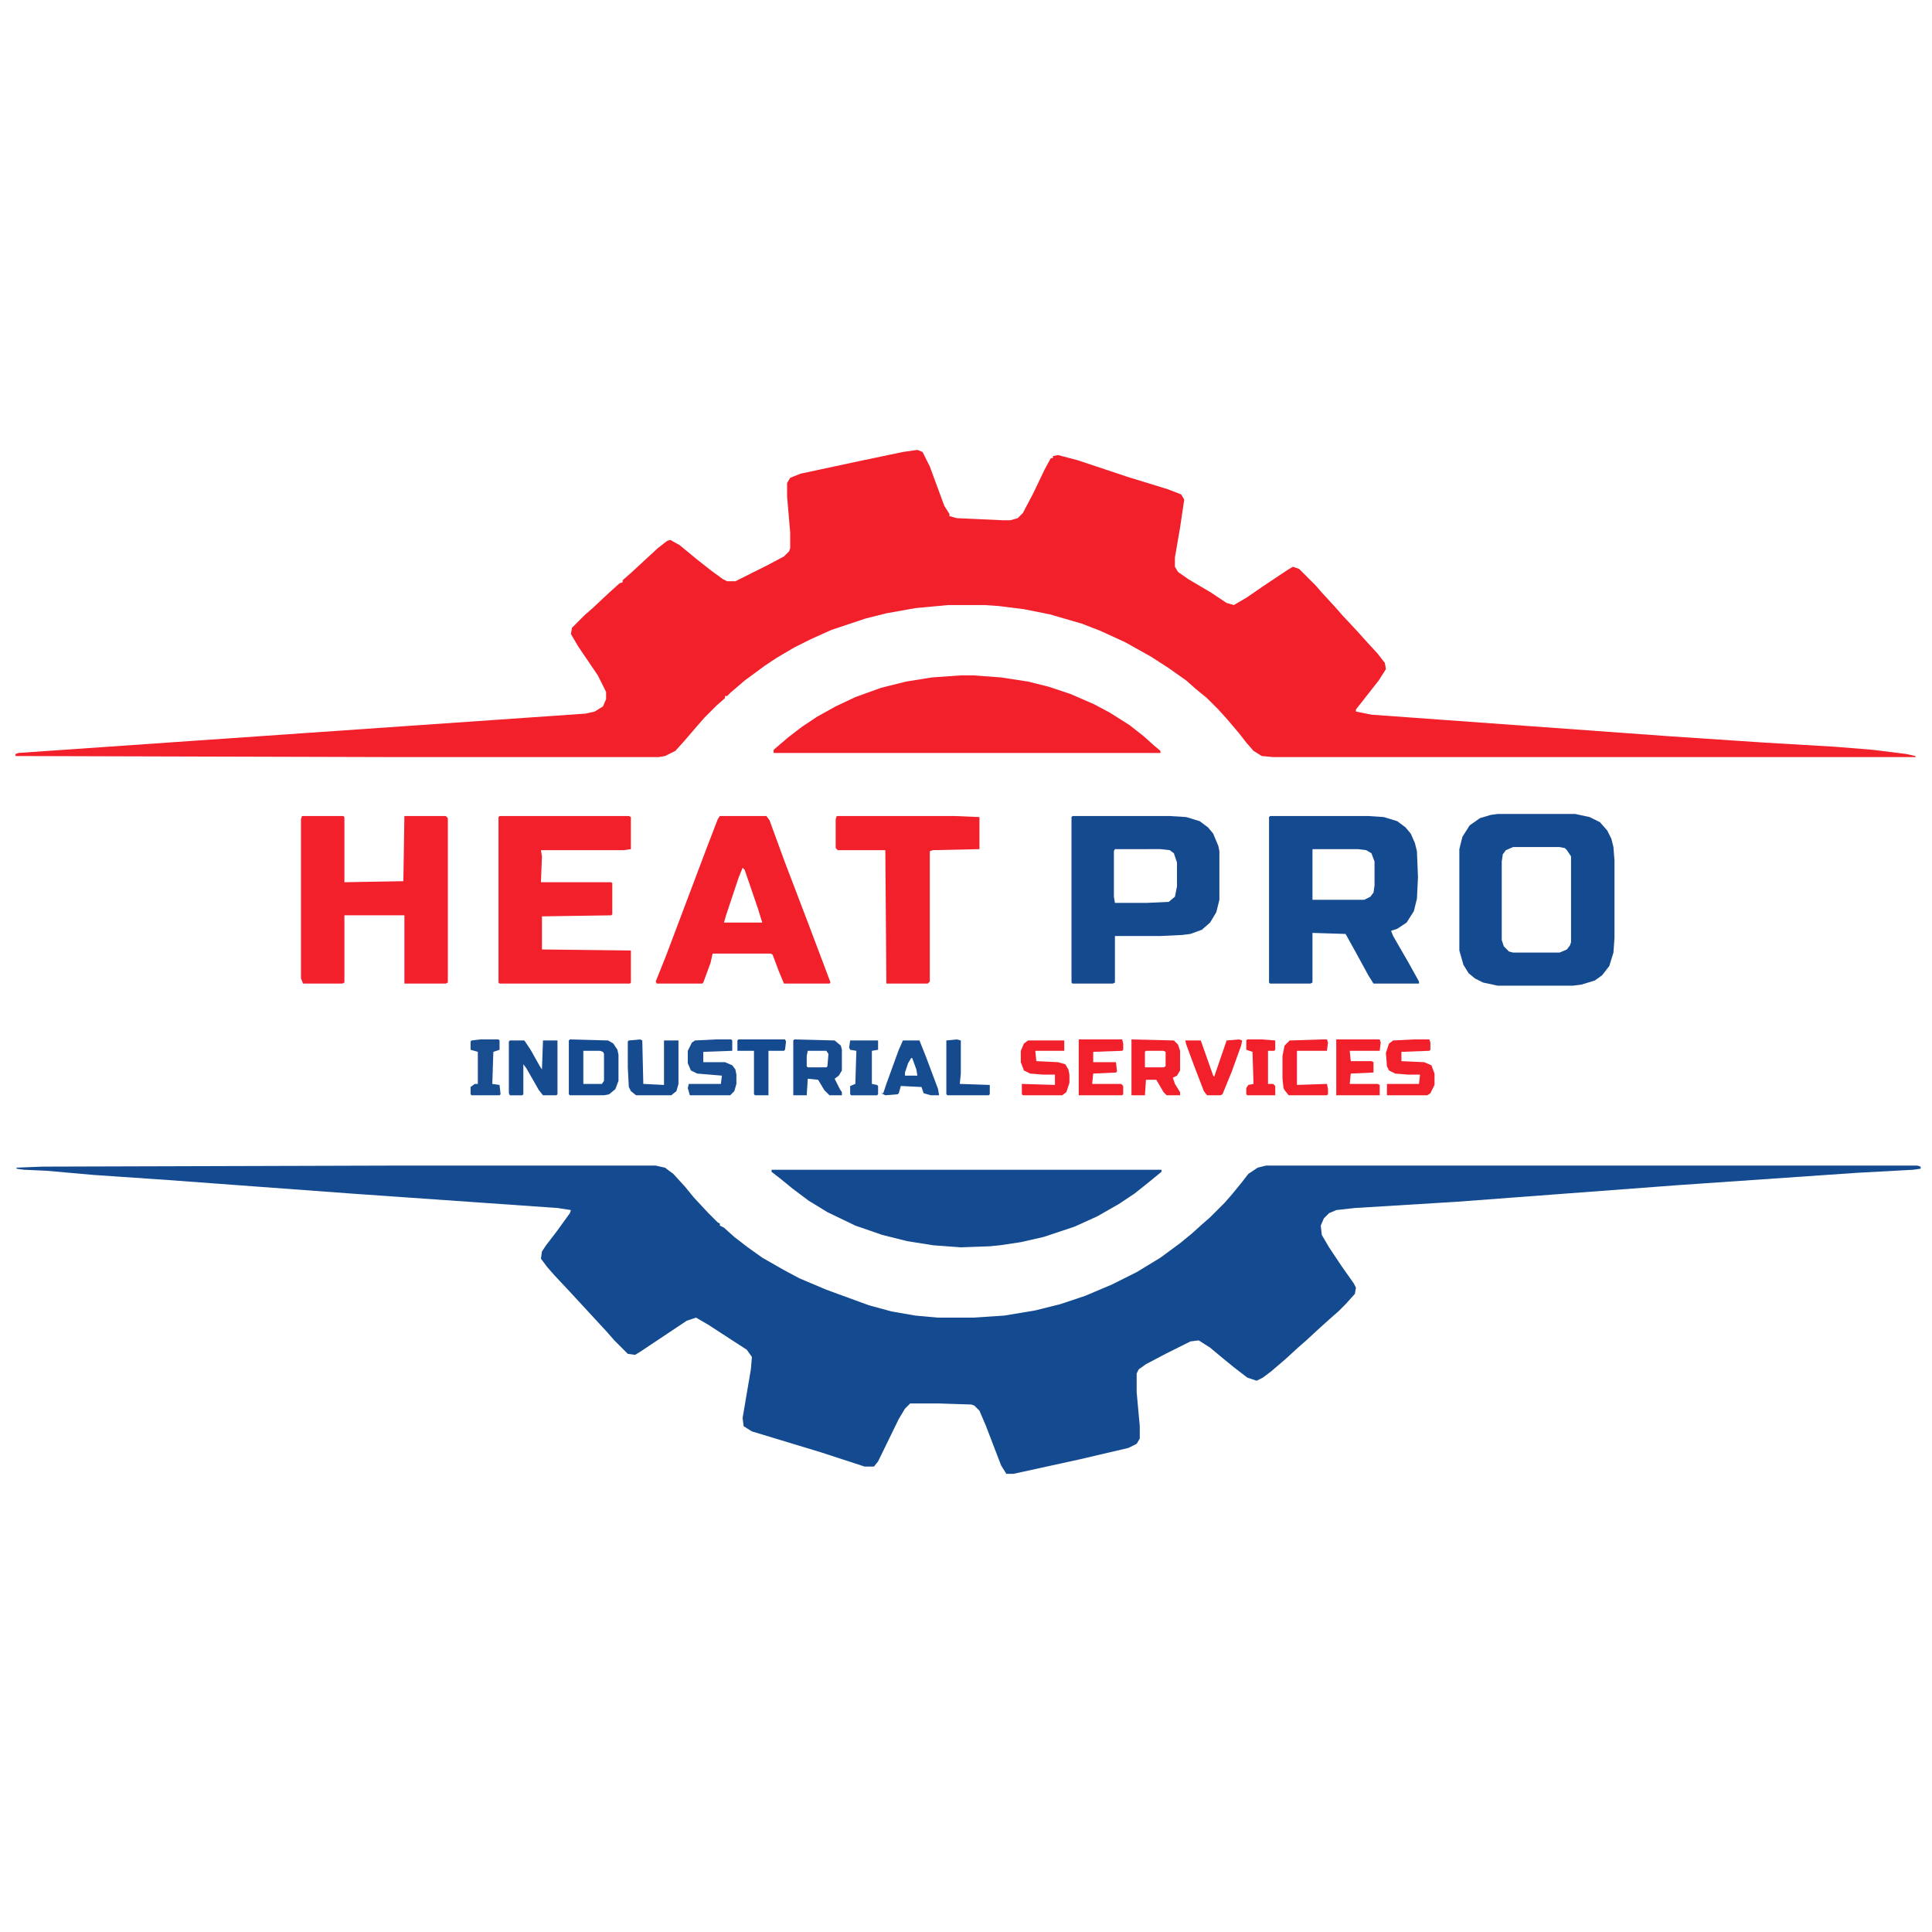 <?xml version="1.0" encoding="UTF-8"?>
<svg version="1.1" viewBox="0 0 1868 1052" width="1280" height="1280" xmlns="http://www.w3.org/2000/svg">
<path transform="translate(374,719)" d="m0 0h260l9 2 8 6 11 12 9 11 14 15 9 9 2 1v2l4 2 10 9 13 10 14 10 21 12 15 8 26 11 41 15 22 6 23 4 22 2h34l30-2 30-5 24-6 24-8 26-11 24-12 23-14 19-14 11-9 10-9 8-7 14-14 7-8 9-11 7-9 9-6 8-2h630l3 1v2l-7 1-55 3-174 12-213 16-98 6-18 2-7 3-5 5-3 7 1 9 7 12 12 18 12 17 2 4-1 6-9 10-7 7-8 7-10 9-13 12-8 7-12 11-14 12-8 6-6 3-9-3-13-10-11-9-12-10-11-7-8 1-24 12-19 10-7 5-2 4v18l3 33v12l-3 5-8 4-47 11-64 14h-7l-5-8-15-39-6-14-5-5-3-1-31-1h-28l-5 5-6 10-20 41-4 5h-9l-43-14-66-20-8-5-1-8 8-47 1-12-5-7-17-11-20-13-12-7-9 3-45 30-5 3-7-1-13-13-7-8-36-39-15-16-7-8-6-8 1-7 4-6 10-13 13-18 1-3-13-2-200-14-176-13-73-5-45-4-22-1-7-1v-1l25-1z" fill="#144A8F"/>
<path transform="translate(887,27)" d="m0 0 5 2 7 14 14 38 5 8v2l7 2 44 2h8l7-2 5-5 10-19 11-23 6-11h2v-2l5-1 19 5 48 16 39 12 13 5 3 5-4 27-5 29v9l3 5 10 7 22 13 15 10 7 2 12-7 16-11 24-16 5-3 6 2 16 16 7 8 12 13 7 8 14 15 9 10 11 12 7 9 1 6-7 11-22 28v2l15 3 290 21 90 6 68 4 37 3 32 4 9 2v1h-621l-11-1-8-5-7-8-7-9-11-13-9-10-11-11-11-9-9-8-17-12-17-11-25-14-24-11-18-7-31-9-25-5-24-3-15-1h-34l-32 3-28 5-20 5-33 11-20 9-16 8-17 10-12 8-19 14-14 12-3 3h-2v2l-8 7-12 12-7 8-12 14-9 10-10 5-6 1h-264l-358-1v-2l3-1 548-38 9-2 8-5 3-7v-7l-8-16-19-28-7-12 1-6 12-12 8-7 16-15 10-9 3-1v-2l8-7 26-24 9-7 3-1 9 5 17 14 14 11 11 8 4 2h8l32-16 15-8 5-5 1-3v-15l-3-35v-13l3-5 10-4 56-12 43-9z" fill="#F1202B"/>
<path transform="translate(929,245)" d="m0 0h12l27 2 26 4 20 5 21 7 23 10 15 8 19 12 14 11 10 9 6 5v2h-374v-3l14-12 13-10 15-10 18-10 19-9 25-9 24-6 25-4z" fill="#F1202B"/>
<path transform="translate(746,723)" d="m0 0h377v2l-11 9-15 12-15 10-21 12-22 10-30 10-22 5-20 3-10 1-28 1-27-2-25-4-24-6-26-9-27-13-18-11-16-12-11-9-9-7z" fill="#144A8F"/>
<path transform="translate(1228,381)" d="m0 0h95l15 1 13 4 8 6 5 6 4 9 2 8 1 25-1 21-3 12-7 11-9 6-6 2 2 5 15 26 10 18v2h-44l-5-8-12-22-10-18-32-1v48l-2 1h-39l-1-1v-160zm41 32v49h50l6-3 3-4 1-7v-23l-3-8-5-3-8-1z" fill="#144A8F"/>
<path transform="translate(1448,379)" d="m0 0h75l14 3 10 5 7 8 4 8 2 8 1 13v75l-1 14-4 13-7 9-7 5-13 4-8 1h-73l-14-3-8-4-6-5-5-8-4-14v-98l3-12 7-11 10-7 10-3zm15 32-7 3-3 4-1 7v76l2 6 5 5 4 1h45l7-3 3-4 1-3v-83l-4-6-2-2-5-1z" fill="#144A8F"/>
<path transform="translate(292,381)" d="m0 0h40l1 1v63l57-1 1-63h40l2 2v159l-2 1h-40v-66h-58v65l-2 1h-38l-2-5v-154z" fill="#F1202B"/>
<path transform="translate(1037,381)" d="m0 0h94l16 1 13 4 8 6 5 6 5 12 1 5v47l-3 12-6 10-8 7-11 4-8 1-21 1h-44v45l-2 1h-39l-1-1v-160zm41 32-1 2v44l1 6h30l22-1 6-5 2-10v-23l-3-9-4-3-9-1z" fill="#154A8F"/>
<path transform="translate(696,381)" d="m0 0h45l3 4 15 41 21 55 17 45 6 16-1 1h-44l-5-12-6-16-2-1h-56l-2 9-7 19-1 1h-44l-1-2 10-25 40-106 10-26zm22 50-4 10-12 36-2 7h37l-4-13-13-38z" fill="#F1202B"/>
<path transform="translate(483,381)" d="m0 0h125l2 1v31l-7 1h-80l1 6-1 25h68l1 1v30l-1 1-67 1v32l86 1v31l-1 1h-126l-1-1v-160z" fill="#F1202B"/>
<path transform="translate(809,381)" d="m0 0h114l24 1v31l-45 1-3 1v126l-2 2h-40l-1-129h-46l-2-2v-28z" fill="#F1202B"/>
<path transform="translate(493,598)" d="m0 0h14l6 9 9 16 2 3 1-28h14v52l-1 1h-13l-4-5-12-21-3-4v29l-1 1h-12l-1-2v-50z" fill="#164B90"/>
<path transform="translate(768,597)" d="m0 0 39 1 6 5 1 4v20l-3 5-4 3 5 10 2 3v3h-12l-5-5-6-10-10-1-1 16h-13v-53zm13 11-1 5v10l1 1h18l1-1 1-12-2-3z" fill="#164B90"/>
<path transform="translate(1094,597)" d="m0 0 41 1 4 4 2 6v19l-3 5-4 2 2 6 5 8v3h-13l-3-3-7-12h-10l-1 15h-13zm14 11-1 1v15h18l2-1v-14l-2-1z" fill="#F1202B"/>
<path transform="translate(551,597)" d="m0 0 37 1 5 3 4 6 1 5v25l-3 8-6 5-5 1h-33l-1-1v-52zm13 11v32h18l2-3v-26l-1-2-3-1z" fill="#144A8F"/>
<path transform="translate(692,597)" d="m0 0h15l1 1v10l-28 1v10h21l7 3 3 4 1 5v9l-2 7-4 4h-39l-2-7 1-4h31l1-8-24-2-6-3-3-7v-12l4-8 3-2z" fill="#184D91"/>
<path transform="translate(1367,597)" d="m0 0h15l1 3v7l-1 1-27 1v9l22 1 7 3 3 8v11l-4 8-3 2h-39v-11h31l1-9h-12l-12-1-6-3-2-4-1-13 3-9 4-3z" fill="#F1202B"/>
<path transform="translate(619,597)" d="m0 0 2 1 1 42 20 1v-43h14v42l-2 7-5 4h-34l-5-4-2-4-1-19v-25l1-1z" fill="#164B8F"/>
<path transform="translate(994,598)" d="m0 0h35v10h-28l1 10 21 1 7 2 3 5 1 5v8l-3 9-4 3h-38l-1-1v-10l32 1v-10h-12l-12-1-6-3-3-8v-11l3-7z" fill="#F1202B"/>
<path transform="translate(1043,597)" d="m0 0h42l1 4v6l-1 1-28 1v10h22l1 9-1 1-22 1-1 10h28l2 2v8l-1 1h-42z" fill="#F1202B"/>
<path transform="translate(1292,597)" d="m0 0h42l1 3-1 8h-29l1 10h20l2 1v10l-22 1-1 10h27l2 1v10h-42z" fill="#F1202B"/>
<path transform="translate(873,598)" d="m0 0h16l6 15 12 32 1 6h-8l-7-2-2-6-20-1-2 7-1 1-12 1-4-2h2l3-9 12-33zm8 17-3 5-3 9v3h12l-1-6-4-11z" fill="#164C90"/>
<path transform="translate(1198,597)" d="m0 0 3 1-1 5-9 25-9 22-2 1h-13l-3-4-10-26-7-19-1-4h15l12 34 1 1 12-35z" fill="#F1202B"/>
<path transform="translate(1278,597)" d="m0 0h5l1 3-1 8h-29v33l29-1 1 5v5l-1 1h-37l-4-5-1-2-1-9v-22l2-10 5-5z" fill="#F1202B"/>
<path transform="translate(714,597)" d="m0 0h45l1 2-1 8-1 1h-15v43h-13l-1-1v-42h-16v-10z" fill="#144A8F"/>
<path transform="translate(464,597)" d="m0 0h18l1 1v9l-6 2-1 31 7 1 1 9-1 1h-27l-1-1v-7l4-3h3v-31l-7-2v-8l1-1z" fill="#184D90"/>
<path transform="translate(1206,597)" d="m0 0h14l13 1v9l-1 1h-6v32h5l2 2v9h-27l-1-1v-6l2-3 5-1-1-31-6-2v-9z" fill="#F1202B"/>
<path transform="translate(822,598)" d="m0 0h27v9l-6 1v32l5 1 1 1v8l-1 1h-25l-1-1v-8l5-2 1-32-6-1-1-2z" fill="#194E91"/>
<path transform="translate(925,597)" d="m0 0 4 1v32l-1 10 29 1v9l-1 1h-40l-1-1v-52z" fill="#154A8F"/>
</svg>
